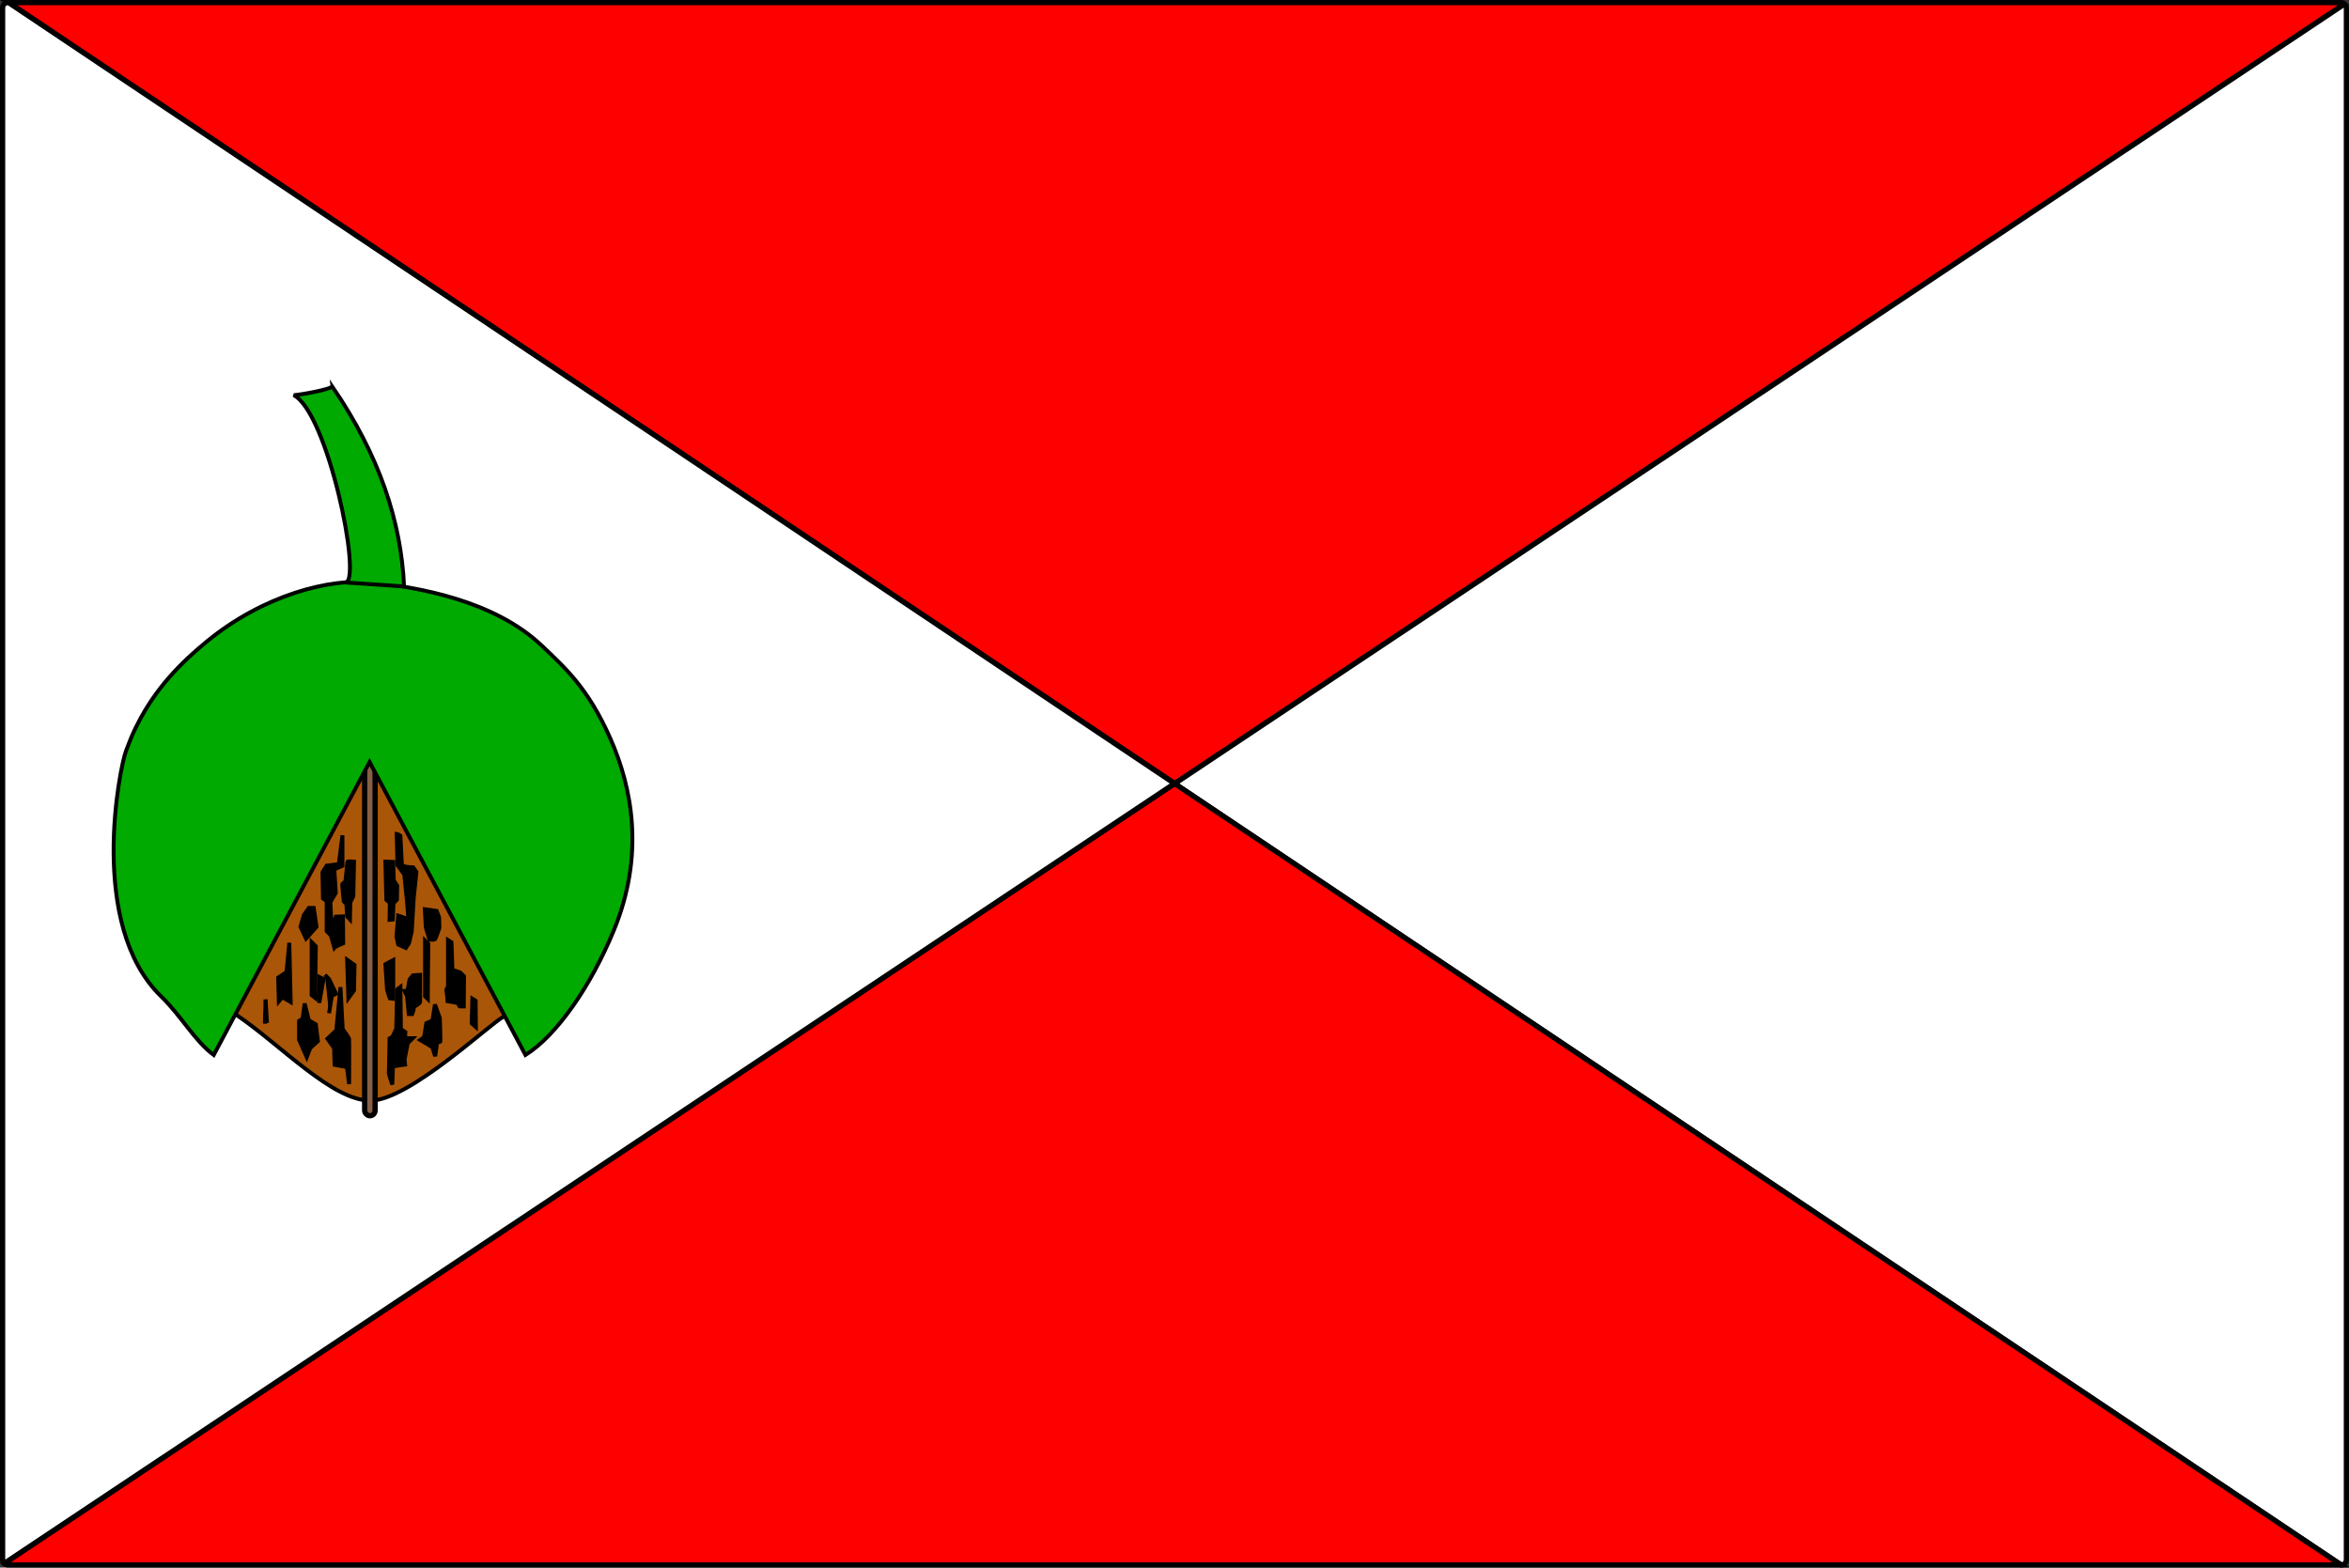 <?xml version="1.0" encoding="UTF-8" standalone="no"?>
<!-- Created with Inkscape (http://www.inkscape.org/) -->

<svg
   xmlns:dc="http://purl.org/dc/elements/1.1/"
   xmlns:cc="http://creativecommons.org/ns#"
   xmlns:rdf="http://www.w3.org/1999/02/22-rdf-syntax-ns#"
   xmlns:svg="http://www.w3.org/2000/svg"
   xmlns="http://www.w3.org/2000/svg"
   xmlns:sodipodi="http://sodipodi.sourceforge.net/DTD/sodipodi-0.dtd"
   xmlns:inkscape="http://www.inkscape.org/namespaces/inkscape"
   width="601.338"
   height="401.338"
   id="svg2"
   inkscape:label="Pozadí"
   version="1.1"
   inkscape:version="0.48.2 r9819"
   sodipodi:docname="Flag of Velký Ořechov.svg">
  <rect width="100%" height="100%" fill="#333333" stroke="none"/>
  <defs
     id="defs3" />
  <sodipodi:namedview
     id="base"
     pagecolor="#ffffff"
     bordercolor="#666666"
     borderopacity="1.0"
     inkscape:pageopacity="0.0"
     inkscape:pageshadow="2"
     inkscape:zoom="0.98994949"
     inkscape:cx="378.90666"
     inkscape:cy="205.41993"
     inkscape:document-units="px"
     inkscape:current-layer="layer3"
     showgrid="false"
     inkscape:window-width="1280"
     inkscape:window-height="968"
     inkscape:window-x="-4"
     inkscape:window-y="-4"
     inkscape:window-maximized="1"
     fit-margin-top="0"
     fit-margin-left="0"
     fit-margin-right="0"
     fit-margin-bottom="0"
     inkscape:snap-page="true" />
  <g
     inkscape:groupmode="layer"
     id="layer3"
     inkscape:label="Vlajka"
     transform="translate(0.669,0.669)">
    <path
       style="fill:#fe0000;fill-opacity:1;fill-rule:nonzero;stroke:#000000;stroke-width:1.338;stroke-linecap:square;stroke-linejoin:miter;stroke-miterlimit:4;stroke-opacity:1;stroke-dasharray:none"
       d="M 599.5,0.375 C 599.265,0.173 598.995,0 598.656,0 l -597.125,0 298.5,199.969 L 599.5,0.375 z"
       id="path3860"
       inkscape:connector-curvature="0" />
    <path
       style="fill:#ffffff;fill-opacity:1;fill-rule:nonzero;stroke:#000000;stroke-width:1.338;stroke-linecap:square;stroke-linejoin:miter;stroke-miterlimit:4;stroke-opacity:1;stroke-dasharray:none"
       d="M 599.5,0.375 300.031,199.969 598.656,400 C 599.406,400 600,399.406 600,398.656 L 600,1.344 C 600,0.933 599.785,0.62 599.5,0.375 z"
       id="path3834"
       inkscape:connector-curvature="0" />
    <path
       style="fill:#fe0000;fill-opacity:1;fill-rule:nonzero;stroke:#000000;stroke-width:1.338;stroke-linecap:square;stroke-linejoin:miter;stroke-miterlimit:4;stroke-opacity:1;stroke-dasharray:none"
       d="M 300,199.938 0.438,399.594 C 0.678,399.824 0.979,400 1.344,400 l 597.312,0 L 300,199.938 z"
       id="path3857"
       inkscape:connector-curvature="0" />
    <path
       style="fill:#ffffff;fill-opacity:1;fill-rule:nonzero;stroke:#000000;stroke-width:1.338;stroke-linecap:square;stroke-linejoin:miter;stroke-miterlimit:4;stroke-opacity:1;stroke-dasharray:none"
       d="M 1.344,0 C 0.594,0 0,0.594 0,1.344 l 0,397.312 c 0,0.375 0.164,0.695 0.406,0.938 0.007,0.007 0.024,-0.007 0.031,0 L 300,199.938 1.531,0 1.344,0 z"
       id="rect3829"
       inkscape:connector-curvature="0" />
  </g>
  <g
     inkscape:groupmode="layer"
     id="layer2"
     inkscape:label="Orech"
     style="display:inline"
     transform="translate(0.669,0.669)">
    <path
       style="fill:#aa5608;fill-opacity:1;stroke:#000000;stroke-width:1px;stroke-linecap:butt;stroke-linejoin:miter;stroke-opacity:1"
       d="m 94.286,155 c 0,0 -64.605,83.798 -34.286,104.286 11.173,7.55 24.509,21.984 34.285,21.829 9.796,-0.155 30.329,-19.553 33.929,-21.472 C 160.572,242.393 94.286,155 94.286,155 z"
       id="path3772"
       inkscape:connector-curvature="0"
       sodipodi:nodetypes="csssc" />
    <rect
       style="fill:#875f45;fill-opacity:1;stroke:#000000;stroke-width:1.345;stroke-linecap:square;stroke-linejoin:miter;stroke-miterlimit:4;stroke-opacity:1;stroke-dasharray:none"
       id="rect3766"
       width="2.679"
       height="90.774"
       x="92.679"
       y="194.226"
       ry="1.353" />
    <path
       style="fill:#000000;fill-opacity:1;stroke:#000000;stroke-width:1px;stroke-linecap:butt;stroke-linejoin:miter;stroke-opacity:1"
       d="M 67.321,255.179 67.679,261.25"
       id="path3774"
       inkscape:connector-curvature="0" />
    <path
       style="fill:#00aa01;fill-opacity:1;stroke:#000000;stroke-width:1px;stroke-linecap:butt;stroke-linejoin:miter;stroke-opacity:1"
       d="m 54.043,269.438 c -4.908,-3.623 -8.226,-9.921 -13.471,-15.008 -18.873,-18.308 -10.532,-58.759 -9.005,-62.773 1.527,-4.014 1.797,-4.587 2.835,-6.664 4.657,-9.319 11.081,-15.86 17.9,-21.447 14.402,-11.8 31.433,-16.32 42.652,-15.073 11.219,1.247 30.77,4.509 43.011,16.106 6.101,5.78 11.925,10.963 17.598,23.795 5.673,12.832 8.86,29.958 0.837,49.321 -5.793,13.981 -14.404,26.627 -22.555,31.744 L 93.944,194.434 z"
       id="path3782"
       inkscape:connector-curvature="0"
       sodipodi:nodetypes="cszsszszsccc" />
    <path
       style="fill:#00aa01;fill-opacity:1;stroke:#000000;stroke-width:1px;stroke-linecap:butt;stroke-linejoin:miter;stroke-opacity:1"
       d="m 87.883,148.472 c 4.089,-1.044 -4.687,-43.608 -13.385,-47.982 0.914,0.077 9.898,-1.495 9.849,-2.273 12.21,17.802 17.666,34.809 18.435,51.265 z"
       id="path3784"
       inkscape:connector-curvature="0"
       sodipodi:nodetypes="ccccc" />
    <path
       style="fill:#000000;fill-opacity:1;stroke:#000000;stroke-width:1px;stroke-linecap:butt;stroke-linejoin:miter;stroke-opacity:1"
       d="m 67.321,255.357 -0.179,6.071"
       id="path3786"
       inkscape:connector-curvature="0" />
    <path
       style="fill:#000000;fill-opacity:1;stroke:#000000;stroke-width:1px;stroke-linecap:butt;stroke-linejoin:miter;stroke-opacity:1"
       d="m 70.714,255.714 -0.179,-6.071 2.143,-1.429 0.714,-7.5 0.357,15.179 -2.143,-1.25 z"
       id="path3788"
       inkscape:connector-curvature="0" />
    <path
       style="fill:#000000;fill-opacity:1;stroke:#000000;stroke-width:1px;stroke-linecap:butt;stroke-linejoin:miter;stroke-opacity:1"
       d="M 77.679,239.643 76.25,236.607 l 0.893,-3.036 1.25,-1.786 1.25,0 0.714,4.821 z"
       id="path3790"
       inkscape:connector-curvature="0" />
    <path
       style="fill:#000000;fill-opacity:1;stroke:#000000;stroke-width:1px;stroke-linecap:butt;stroke-linejoin:miter;stroke-opacity:1"
       d="m 79.107,240.536 0,13.571 L 80,254.821 80.179,241.607 z"
       id="path3792"
       inkscape:connector-curvature="0" />
    <path
       style="fill:#000000;fill-opacity:1;stroke:#000000;stroke-width:1px;stroke-linecap:butt;stroke-linejoin:miter;stroke-opacity:1"
       d="m 77.321,256.25 -0.536,3.929 -0.893,0.536 0,4.821 L 77.857,270 78.75,267.679 l 1.964,-1.786 -0.536,-4.286 -1.786,-1.071 z"
       id="path3794"
       inkscape:connector-curvature="0" />
    <path
       style="fill:#000000;fill-opacity:1;stroke:#000000;stroke-width:1px;stroke-linecap:butt;stroke-linejoin:miter;stroke-opacity:1"
       d="M 83.571,258.75 84.286,254.286 85.357,253.75 83.571,250 82.5,248.929"
       id="path3796"
       inkscape:connector-curvature="0" />
    <path
       style="fill:#000000;fill-opacity:1;stroke:#000000;stroke-width:1px;stroke-linecap:butt;stroke-linejoin:miter;stroke-opacity:1"
       d="m 80.893,255.179 0.179,-5.714 1.071,0.536 -1.071,6.071 -0.179,-1.607 z"
       id="path3798"
       inkscape:connector-curvature="0" />
    <path
       style="fill:#000000;fill-opacity:1;stroke:#000000;stroke-width:1px;stroke-linecap:butt;stroke-linejoin:miter;stroke-opacity:1"
       d="m 88.704,276.888 c 0,0 0.063,-11.175 0,-11.554 -0.063,-0.379 -1.641,-2.525 -1.641,-2.525 l -0.568,-10.733 -1.073,11.049 -2.273,2.147 1.705,2.399 0.126,4.293 3.157,0.568 z"
       id="path3800"
       inkscape:connector-curvature="0" />
    <path
       style="fill:#000000;fill-opacity:1;stroke:#000000;stroke-width:1px;stroke-linecap:butt;stroke-linejoin:miter;stroke-opacity:1"
       d="m 88.199,245.068 1.894,1.326 -0.126,6.503 -1.452,2.02 z"
       id="path3802"
       inkscape:connector-curvature="0" />
    <path
       style="fill:#000000;fill-opacity:1;stroke:#000000;stroke-width:1px;stroke-linecap:butt;stroke-linejoin:miter;stroke-opacity:1"
       d="m 84.916,241.974 c 0.189,-0.253 2.273,-1.136 2.273,-1.136 l -0.063,-6.882 -1.831,0.063 -1.073,3.094 -0.316,-6.819 1.389,-2.336 -0.379,-6.061 2.083,-0.884 0,-7.829 -0.947,7.387 -3.094,0.379 -1.073,1.705 0.126,6.692 0.947,0.694 0,7.702 1.073,1.073 z"
       id="path3804"
       inkscape:connector-curvature="0" />
    <path
       style="fill:#000000;fill-opacity:1;stroke:#000000;stroke-width:1px;stroke-linecap:butt;stroke-linejoin:miter;stroke-opacity:1"
       d="m 88.893,234.714 c 0,-0.253 0.126,-4.356 0.126,-4.356 l 0.758,-1.578 0.189,-8.839 c 0,0 -1.705,-0.189 -1.705,0.063 0,0.253 -0.505,5.051 -0.505,5.051 0,0 -0.821,0.442 -0.821,0.758 0,0.316 0.379,4.23 0.379,4.23 l 0.694,0.821 0.189,3.094 z"
       id="path3806"
       inkscape:connector-curvature="0" />
    <path
       style="fill:#000000;fill-opacity:1;stroke:#000000;stroke-width:1px;stroke-linecap:butt;stroke-linejoin:miter;stroke-opacity:1"
       d="m 100.889,212.869 0.189,7.955 0.884,1.2 0.884,1.263 0.694,7.008 c 0,0 0.442,5.43 0.442,6.061 0,0.631 -1.01,-2.02 -1.01,-2.02 l -1.705,-0.568 -0.442,5.366 0.442,2.02 1.957,0.884 0.821,-1.263 0.694,-2.967 0.505,-8.586 0.694,-6.629 -0.821,-1.2 c 0,0 -2.841,0 -2.904,-0.758 -0.063,-0.758 -0.379,-7.324 -0.379,-7.324 l -0.631,-0.379 z"
       id="path3808"
       inkscape:connector-curvature="0" />
    <path
       style="fill:#000000;fill-opacity:1;stroke:#000000;stroke-width:1px;stroke-linecap:butt;stroke-linejoin:miter;stroke-opacity:1"
       d="m 97.985,219.94 2.02,0.063 0.126,4.735 0.884,1.389 -0.063,3.536 -0.884,0.947 -0.189,4.167 -0.821,0.063 0.063,-4.356 -0.884,-0.758 z"
       id="path3810"
       inkscape:connector-curvature="0" />
    <path
       style="fill:#000000;fill-opacity:1;stroke:#000000;stroke-width:1px;stroke-linecap:butt;stroke-linejoin:miter;stroke-opacity:1"
       d="m 108.086,232.125 0.253,4.672 0.947,3.094 c 0,0 1.263,0.126 1.452,-0.126 0.189,-0.253 1.073,-2.841 1.073,-2.841 l -0.063,-2.715 -0.631,-1.641 z"
       id="path3812"
       inkscape:connector-curvature="0" />
    <path
       style="fill:#000000;fill-opacity:1;stroke:#000000;stroke-width:1px;stroke-linecap:butt;stroke-linejoin:miter;stroke-opacity:1"
       d="m 108.97,240.964 -0.821,-0.821 0,14.268 0.694,0.694 z"
       id="path3814"
       inkscape:connector-curvature="0" />
    <path
       style="fill:#000000;fill-opacity:1;stroke:#000000;stroke-width:1px;stroke-linecap:butt;stroke-linejoin:miter;stroke-opacity:1"
       d="m 114.021,240.017 c 0,0.442 0,11.869 0,11.869 l -0.442,0.884 0.253,1.768 0.063,1.136 2.147,0.379 0.505,-0.947 c 0,0 0.189,1.894 0.442,1.894 0.253,0 1.073,0 1.073,0 l 0.063,-7.702 -1.01,-1.01 -1.957,-0.631 -0.253,-7.071 z"
       id="path3816"
       inkscape:connector-curvature="0" />
    <path
       style="fill:#000000;fill-opacity:1;stroke:#000000;stroke-width:1px;stroke-linecap:butt;stroke-linejoin:miter;stroke-opacity:1"
       d="m 100.005,245.131 0,9.912 -0.884,-0.126 -0.694,-2.083 -0.442,-6.629 z"
       id="path3818"
       inkscape:connector-curvature="0" />
    <path
       style="fill:#000000;fill-opacity:1;stroke:#000000;stroke-width:1px;stroke-linecap:butt;stroke-linejoin:miter;stroke-opacity:1"
       d="m 104.866,258.957 c 0.379,-0.884 0.442,-1.831 0.442,-1.831 0,0 1.578,-0.884 1.578,-1.263 0,-0.379 0,-6.945 0,-6.945 l -1.831,0.126 -0.884,1.073 -0.505,2.841 -0.758,0.063 0.631,1.389 0.442,4.546 z"
       id="path3820"
       inkscape:connector-curvature="0" />
    <path
       style="fill:#000000;fill-opacity:1;stroke:#000000;stroke-width:1px;stroke-linecap:butt;stroke-linejoin:miter;stroke-opacity:1"
       d="m 101.836,252.013 0.126,10.796 1.136,0.758 -0.063,1.578 1.957,0 -1.263,1.263 -0.821,4.104 0.126,1.389 -3.094,0.442 -0.189,4.672 c 0,0 -0.947,-2.715 -0.884,-3.157 0.063,-0.442 0.189,-8.649 0.189,-8.649 l 0.758,-0.442 0.947,-2.02 0.253,-10.102 z"
       id="path3822"
       inkscape:connector-curvature="0" />
    <path
       style="fill:#000000;fill-opacity:1;stroke:#000000;stroke-width:1px;stroke-linecap:butt;stroke-linejoin:miter;stroke-opacity:1"
       d="m 110.738,269.753 0.505,-3.599 c 0,0 0.758,0.063 0.821,-0.189 0.063,-0.253 -0.126,-5.935 -0.126,-5.935 l -1.263,-3.536 -0.631,4.104 -1.578,0.694 -0.568,3.599 -1.01,0.694 3.094,1.831 z"
       id="path3824"
       inkscape:connector-curvature="0" />
    <path
       style="fill:#000000;fill-opacity:1;stroke:#000000;stroke-width:1px;stroke-linecap:butt;stroke-linejoin:miter;stroke-opacity:1"
       d="m 120.271,255.043 c 0,0.316 -0.189,6.313 -0.189,6.313 l 1.073,0.947 -0.063,-6.755 z"
       id="path3826"
       inkscape:connector-curvature="0" />
  </g>
</svg>
